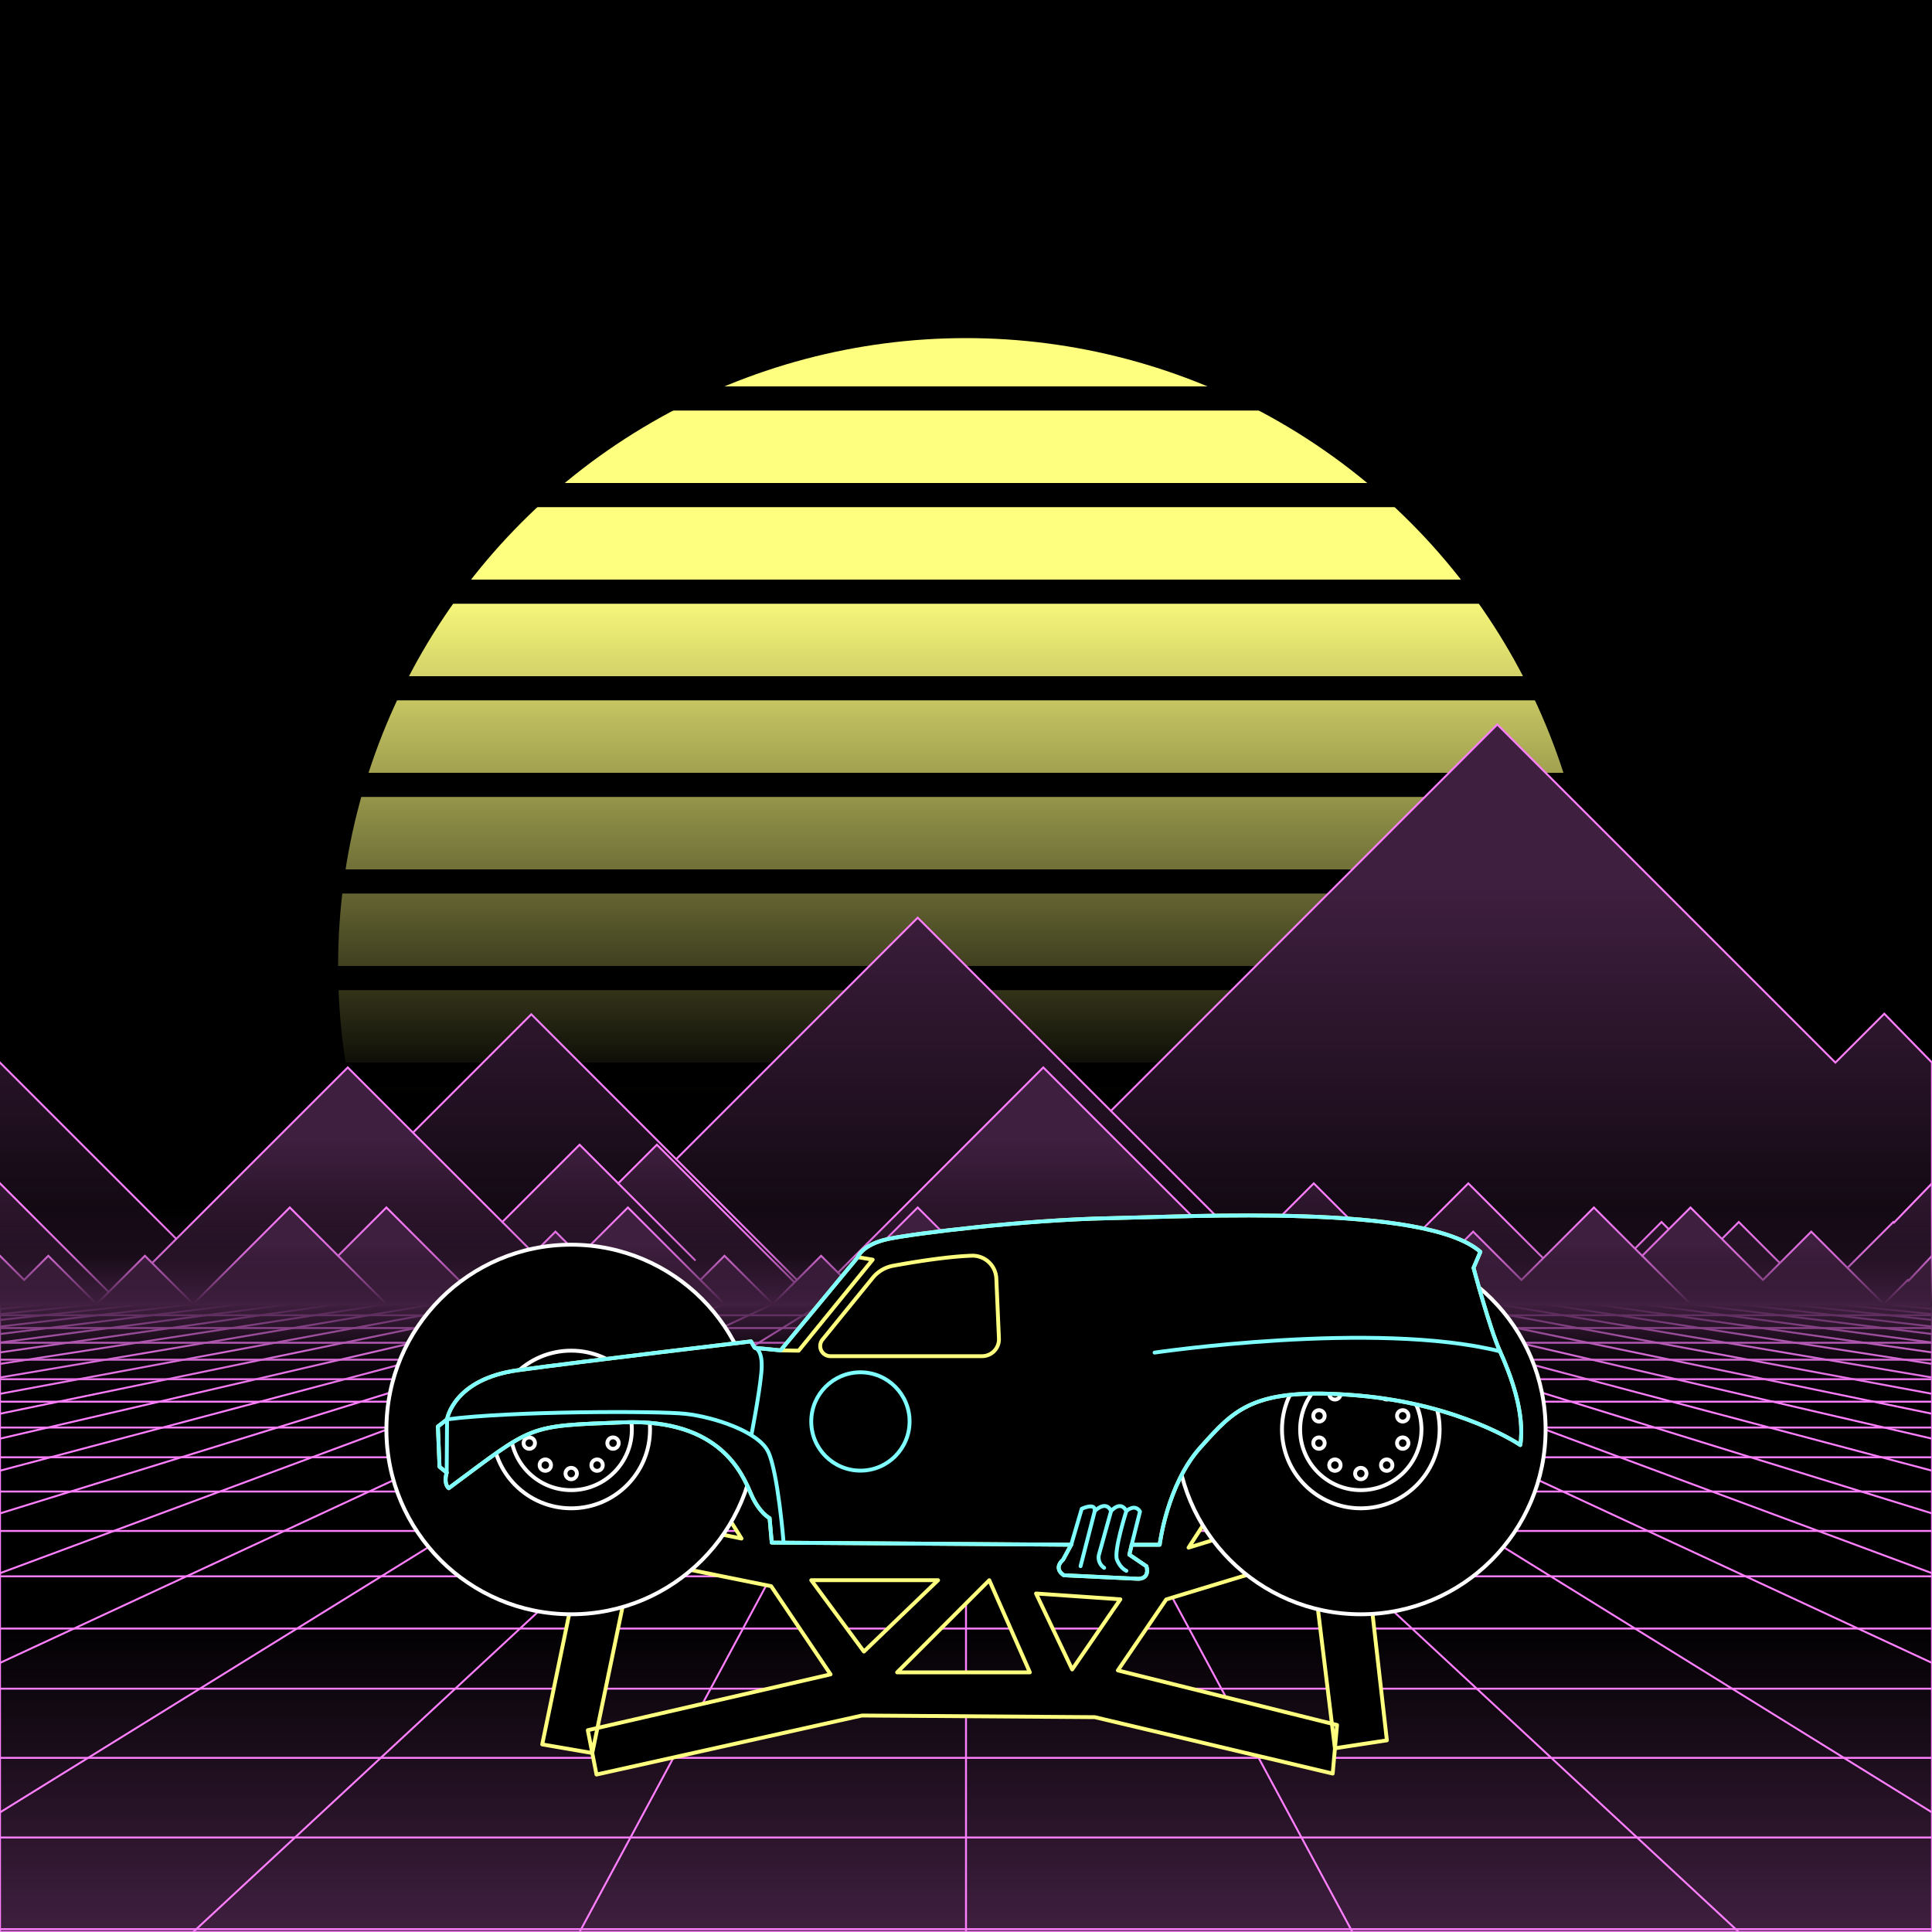 <svg xmlns="http://www.w3.org/2000/svg" viewBox="0 0 2000 2000" width="350" height="350">
    <defs>
        <linearGradient id="moon-grad" x1="0" x2="0" y1="0" y2="1">
            <stop offset="20%" stop-color="#ffff7f" stop-opacity="1"/>
            <stop offset="60%" stop-color="#ffff7f" stop-opacity="0"/>
        </linearGradient>

        <linearGradient id="star-grad" x1="0" y1="0" x2="1" y2="0">
            <stop offset="0%" stop-color="#ffffff" stop-opacity="0"/>
            <stop offset="80%" stop-color="#ffffff" stop-opacity=".5"/>
            <stop offset="100%" stop-color="#ffffff" stop-opacity="1"/>
        </linearGradient>

        <linearGradient id="bg-grad" x1="0" x2="0" y1="0" y2="1">
            <stop offset="25%" stop-color="#3f1f3f" stop-opacity="1"/>
            <stop offset="100%" stop-color="#000000" stop-opacity="1"/>
        </linearGradient>

        <linearGradient id="fog-grad" x1="0" x2="0" y1="0" y2="1">
            <stop offset="0%" stop-color="#3f1f3f" stop-opacity="0"/>
            <stop offset="25%" stop-color="#3f1f3f" stop-opacity=".25"/>
            <stop offset="50%" stop-color="#3f1f3f" stop-opacity="1"/>
            <stop offset="75%" stop-color="#3f1f3f" stop-opacity=".25"/>
            <stop offset="100%" stop-color="#3f1f3f" stop-opacity="0"/>
        </linearGradient>

        <linearGradient id="undergrid-grad" x1="0" x2="0" y1="0" y2="1">
            <stop offset="50%" stop-color="#000000" stop-opacity="1"/>
            <stop offset="100%" stop-color="#3f1f3f" stop-opacity="1"/>
        </linearGradient>

        <linearGradient id="flame-grad" x1="0" x2="1" y1="0" y2="0">
            <stop offset="0%" stop-color="#ffffff" stop-opacity="1"/>
            <stop offset="100%" stop-color="#0000ff" stop-opacity="0"/>
        </linearGradient>

        <linearGradient id="thrust-grad" x1="0" x2="0" y1="0" y2="1">
            <stop offset="0%" stop-color="#ffffff" stop-opacity="1"/>
            <stop offset="25%" stop-color="#ffffff" stop-opacity=".5"/>
            <stop offset="100%" stop-color="#ffffff" stop-opacity="0"/>
        </linearGradient>


        <style>
            #vmount                         {fill:url(#bg-grad); stroke:#ff7fff; stroke-width:2px;}
            #sky, #moonstripes              {fill:#000000}
            .background                     {fill:url(#bg-grad); stroke:#ff7fff; stroke-width:2px;}
            #mooncircle                     {fill:url(#moon-grad);}
            #grid                           {stroke-width:2px; fill:none; stroke:#ff7fff;}
            #star                           {stroke-width:10px; fill:none; stroke:url(#star-grad); stroke-linecap:round;}
            #undergrid                      {fill:url(#undergrid-grad);}
            #fog                            {fill:url(#fog-grad);}
            #pink,#aqua                     {fill:none;  stroke-linecap:round; stroke-linejoin:round; stroke-width:4px;}
            #gleam                          {fill:none;  stroke-linecap:round; stroke-linejoin:round; stroke-width:25px; stroke:white;}
            #pink,#outline,#under           {stroke:#ffff7f;}
            #aqua, #gun, #frontgun          {stroke:#7fffff;}                    
            #outline,#under,#gun,#frontgun  {fill:#000000; stroke-linecap:round; stroke-linejoin:round; stroke-width:4px;}
            .wheel                          {fill:#000000; stroke:#ffffff; stroke-width:4px;}
            #laser                          {stroke-width:15px; stroke:#7fffff;}
            

            #gun, #frontgun                 {stroke:#ffffff;}

            #flame        				    {fill:url(#flame-grad); stroke:none; }
            #rocket                         {stroke:#ffffff; stroke-width:4px; fill:#000000;}
            .stripe                         {stroke:#7f0000;}
			#housing 					    {stroke:#ffffff;stroke-width:4px; fill:#000000}

            .jet                            {stroke:#7fffff; stroke-width:4; fill:#000000}
            .thrust                         {fill:url(#thrust-grad);}

        </style>

    </defs>

    <g id="sky"><rect width="2000" height="2000"/></g>

    <g id="moon">
        <circle id="mooncircle" cx="1000" cy="1000" r="650"/>
        <g id="moonstripes">
            <animateTransform attributeName="transform" type="translate" from="0 50" to="0 150" dur="2s" repeatCount="indefinite"/>
            <rect x="0" y="0"     width="2000" height="25"/><rect x="0" y="100"   width="2000" height="25"/><rect x="0" y="200"   width="2000" height="25"/><rect x="0" y="300"   width="2000" height="25"/><rect x="0" y="400"   width="2000" height="25"/><rect x="0" y="500"   width="2000" height="25"/><rect x="0" y="600"   width="2000" height="25"/><rect x="0" y="700"   width="2000" height="25"/><rect x="0" y="800"   width="2000" height="25"/><rect x="0" y="900"   width="2000" height="25"/><rect x="0" y="1000"  width="2000" height="25"/><rect x="0" y="1100"  width="2000" height="25"/><rect x="0" y="1200"  width="2000" height="25"/>
        </g>
    </g>

    <g class="background" transform="translate(-2000 850)"><polygon points="0 250.0 100 350.0 250 500.0 550 200.0 700 350.0 950 100.0 1150 300.0 1550 -100.0 1750 100.0 1900 250.0 1950.599 199.401 2000 250.0 2000 250.0 2100 350.0 2250 500.0 2550 200.0 2700 350.0 2950 100.0 3150 300.0 3550 -100.0 3750 100.0 3900 250.0 3950.599 199.401 4000 250.0 4000 550 0 550"/><g><line x1="700" y1="350.0" x2="1200" y2="850.0"/><line x1="2700" y1="350.0" x2="3200" y2="850.0"/><line x1="1150" y1="300.0" x2="1950" y2="1100.0"/><line x1="3150" y1="300.0" x2="3950" y2="1100.0"/></g><animateTransform from="-2000 800.0" to="0 800.0" dur="15s" attributeName="transform" attributeType="XML" type="translate" repeatCount="indefinite"/></g><g class="background" transform="translate(-2000 850)"><polygon points="0 375.0 40 415.0 80 455.0 120 495.0 160 455.0 200 415.0 280 335.0 360 255.0 440 335.0 480 375.0 520 415.0 600 335.0 640 375.0 680 335.0 760 415.0 840 495.0 920 415.0 1000 335.0 1080 255.0 1160 335.0 1200 375.0 1280 455.0 1360 375.0 1440 455.0 1520 375.0 1560 415.0 1640 495.0 1720 415.0 1760 455.0 1800 415.0 1880 495.0 1960 415.0 1960.659 415.659 2000 375.0 2000 375.0 2040 415.0 2080 455.0 2120 495.0 2160 455.0 2200 415.0 2280 335.0 2360 255.0 2440 335.0 2480 375.0 2520 415.0 2600 335.0 2640 375.0 2680 335.0 2760 415.0 2840 495.0 2920 415.0 3000 335.0 3080 255.0 3160 335.0 3200 375.0 3280 455.0 3360 375.0 3440 455.0 3520 375.0 3560 415.0 3640 495.0 3720 415.0 3760 455.0 3800 415.0 3880 495.0 3960 415.0 3960.659 415.659 4000 375.0 4000 550 0 550"/><g><line x1="520" y1="415.0" x2="680" y2="575.0"/><line x1="2520" y1="415.0" x2="2680" y2="575.0"/><line x1="640" y1="375.0" x2="720" y2="455.0"/><line x1="2640" y1="375.0" x2="2720" y2="455.0"/><line x1="840" y1="495.0" x2="1000" y2="655.0"/><line x1="2840" y1="495.0" x2="3000" y2="655.0"/><line x1="1440" y1="455.0" x2="1600" y2="615.0"/><line x1="3440" y1="455.0" x2="3600" y2="615.0"/><line x1="1640" y1="495.0" x2="1800" y2="655.0"/><line x1="3640" y1="495.0" x2="3800" y2="655.0"/><line x1="1760" y1="455.0" x2="1840" y2="535.0"/><line x1="3760" y1="455.0" x2="3840" y2="535.0"/></g><animateTransform from="-2000 805.0" to="0 805.0" dur="10s" attributeName="transform" attributeType="XML" type="translate" repeatCount="indefinite"/></g><g class="background" transform="translate(-2000 850)"><polygon points="0 450.0 25 475.0 50 450.0 100 500.0 150 450.0 200 500.0 225 475.0 250 450.0 300 400.0 350 450.0 400 400.0 425 425.0 475 475.0 500 500.0 525 475.0 575 425.0 600 450.0 650 400.0 700 450.0 725 475.0 750 450.0 800 500.0 850 450.0 875 475.0 925 425.0 950 400.0 1000 450.0 1025 425.0 1050 450.0 1100 500.0 1150 450.0 1200 500.0 1250 450.0 1300 500.0 1325 475.0 1350 450.0 1400 500.0 1450 450.0 1475 475.0 1525 425.0 1575 475.0 1600 450.0 1625 425.0 1650 400.0 1700 450.0 1750 400.0 1775 425.0 1825 475.0 1875 425.0 1900 450.0 1950 500.0 1975 475.0 1975.747 475.747 2000 450.0 2000 450.0 2025 475.0 2050 450.0 2100 500.0 2150 450.0 2200 500.0 2225 475.0 2250 450.0 2300 400.0 2350 450.0 2400 400.0 2425 425.0 2475 475.0 2500 500.0 2525 475.0 2575 425.0 2600 450.0 2650 400.0 2700 450.0 2725 475.0 2750 450.0 2800 500.0 2850 450.0 2875 475.0 2925 425.0 2950 400.0 3000 450.0 3025 425.0 3050 450.0 3100 500.0 3150 450.0 3200 500.0 3250 450.0 3300 500.0 3325 475.0 3350 450.0 3400 500.0 3450 450.0 3475 475.0 3525 425.0 3575 475.0 3600 450.0 3625 425.0 3650 400.0 3700 450.0 3750 400.0 3775 425.0 3825 475.0 3875 425.0 3900 450.0 3950 500.0 3975 475.0 3975.747 475.747 4000 450.0 4000 550 0 550"/><g><line x1="200" y1="500.0" x2="250" y2="550.0"/><line x1="2200" y1="500.0" x2="2250" y2="550.0"/><line x1="350" y1="450.0" x2="450" y2="550.0"/><line x1="2350" y1="450.0" x2="2450" y2="550.0"/><line x1="600" y1="450.0" x2="700" y2="550.0"/><line x1="2600" y1="450.0" x2="2700" y2="550.0"/><line x1="725" y1="475.0" x2="775" y2="525.0"/><line x1="2725" y1="475.0" x2="2775" y2="525.0"/><line x1="875" y1="475.0" x2="975" y2="575.0"/><line x1="2875" y1="475.0" x2="2975" y2="575.0"/><line x1="1100" y1="500.0" x2="1200" y2="600.0"/><line x1="3100" y1="500.0" x2="3200" y2="600.0"/><line x1="1300" y1="500.0" x2="1350" y2="550.0"/><line x1="3300" y1="500.0" x2="3350" y2="550.0"/><line x1="1700" y1="450.0" x2="1800" y2="550.0"/><line x1="3700" y1="450.0" x2="3800" y2="550.0"/></g><animateTransform from="-2000 800.0" to="0 800.0" dur="5s" attributeName="transform" attributeType="XML" type="translate" repeatCount="indefinite"/></g>

    <g>
        <rect><animate id="fake" begin="4.9;swipe.end" dur=".1s" attributeName="visibility" from="hide" to="hide"/></rect>
        <path id="star" d="M-2425,799.8c616.2-355.8,1278-560.9,1942.8-627"/>
        <animateTransform id="swipe" attributeName="transform" type="rotate" from="0 0 5000" to="360 0 5000" dur="5s" begin="fake.end"/>
    </g>

    <g id="grid">
        <rect id="undergrid" x="0" y="1350" width="2000" height="650"/>
        <g id="hor">
            <line x1="0" y1="1350" x2="2000" y2="1350"></line><line x1="0" y1="1361.51" x2="2000" y2="1361.51"></line><line x1="0" y1="1374.758" x2="2000" y2="1374.758"></line><line x1="0" y1="1390.006" x2="2000" y2="1390.006"></line><line x1="0" y1="1407.557" x2="2000" y2="1407.557"></line><line x1="0" y1="1427.759" x2="2000" y2="1427.759"></line><line x1="0" y1="1451.01" x2="2000" y2="1451.01"></line><line x1="0" y1="1477.773" x2="2000" y2="1477.773"></line><line x1="0" y1="1508.576" x2="2000" y2="1508.576"></line><line x1="0" y1="1544.031" x2="2000" y2="1544.031"></line><line x1="0" y1="1584.84" x2="2000" y2="1584.84"></line><line x1="0" y1="1631.811" x2="2000" y2="1631.811"></line><line x1="0" y1="1685.874" x2="2000" y2="1685.874"></line><line x1="0" y1="1748.102" x2="2000" y2="1748.102"></line><line x1="0" y1="1819.725" x2="2000" y2="1819.725"></line><line x1="0" y1="1902.163" x2="2000" y2="1902.163"></line><line x1="0" y1="1997.05" x2="2000" y2="1997.05"></line>
        </g>
        <g id="ver">
            <line x1="0" y1="1350" x2="-7000.0" y2="2000"><animate attributeName="x1" values="0;50" dur="100ms" repeatCount="indefinite"/><animate attributeName="x2" values="-7000.0;-6600.0" dur="100ms" repeatCount="indefinite"/></line><line x1="50" y1="1350" x2="-6600.0" y2="2000"><animate attributeName="x1" values="50;100" dur="100ms" repeatCount="indefinite"/><animate attributeName="x2" values="-6600.0;-6200.0" dur="100ms" repeatCount="indefinite"/></line><line x1="100" y1="1350" x2="-6200.0" y2="2000"><animate attributeName="x1" values="100;150" dur="100ms" repeatCount="indefinite"/><animate attributeName="x2" values="-6200.0;-5800.0" dur="100ms" repeatCount="indefinite"/></line><line x1="150" y1="1350" x2="-5800.0" y2="2000"><animate attributeName="x1" values="150;200" dur="100ms" repeatCount="indefinite"/><animate attributeName="x2" values="-5800.0;-5400.0" dur="100ms" repeatCount="indefinite"/></line><line x1="200" y1="1350" x2="-5400.0" y2="2000"><animate attributeName="x1" values="200;250" dur="100ms" repeatCount="indefinite"/><animate attributeName="x2" values="-5400.0;-5000.0" dur="100ms" repeatCount="indefinite"/></line><line x1="250" y1="1350" x2="-5000.0" y2="2000"><animate attributeName="x1" values="250;300" dur="100ms" repeatCount="indefinite"/><animate attributeName="x2" values="-5000.0;-4600.0" dur="100ms" repeatCount="indefinite"/></line><line x1="300" y1="1350" x2="-4600.0" y2="2000"><animate attributeName="x1" values="300;350" dur="100ms" repeatCount="indefinite"/><animate attributeName="x2" values="-4600.0;-4200.0" dur="100ms" repeatCount="indefinite"/></line><line x1="350" y1="1350" x2="-4200.0" y2="2000"><animate attributeName="x1" values="350;400" dur="100ms" repeatCount="indefinite"/><animate attributeName="x2" values="-4200.0;-3800.0" dur="100ms" repeatCount="indefinite"/></line><line x1="400" y1="1350" x2="-3800.0" y2="2000"><animate attributeName="x1" values="400;450" dur="100ms" repeatCount="indefinite"/><animate attributeName="x2" values="-3800.0;-3400.0" dur="100ms" repeatCount="indefinite"/></line><line x1="450" y1="1350" x2="-3400.0" y2="2000"><animate attributeName="x1" values="450;500" dur="100ms" repeatCount="indefinite"/><animate attributeName="x2" values="-3400.0;-3000.0" dur="100ms" repeatCount="indefinite"/></line><line x1="500" y1="1350" x2="-3000.0" y2="2000"><animate attributeName="x1" values="500;550" dur="100ms" repeatCount="indefinite"/><animate attributeName="x2" values="-3000.0;-2600.0" dur="100ms" repeatCount="indefinite"/></line><line x1="550" y1="1350" x2="-2600.0" y2="2000"><animate attributeName="x1" values="550;600" dur="100ms" repeatCount="indefinite"/><animate attributeName="x2" values="-2600.0;-2200.0" dur="100ms" repeatCount="indefinite"/></line><line x1="600" y1="1350" x2="-2200.0" y2="2000"><animate attributeName="x1" values="600;650" dur="100ms" repeatCount="indefinite"/><animate attributeName="x2" values="-2200.0;-1800.0" dur="100ms" repeatCount="indefinite"/></line><line x1="650" y1="1350" x2="-1800.0" y2="2000"><animate attributeName="x1" values="650;700" dur="100ms" repeatCount="indefinite"/><animate attributeName="x2" values="-1800.0;-1400.0" dur="100ms" repeatCount="indefinite"/></line><line x1="700" y1="1350" x2="-1400.0" y2="2000"><animate attributeName="x1" values="700;750" dur="100ms" repeatCount="indefinite"/><animate attributeName="x2" values="-1400.0;-1000.0" dur="100ms" repeatCount="indefinite"/></line><line x1="750" y1="1350" x2="-1000.0" y2="2000"><animate attributeName="x1" values="750;800" dur="100ms" repeatCount="indefinite"/><animate attributeName="x2" values="-1000.0;-600.0" dur="100ms" repeatCount="indefinite"/></line><line x1="800" y1="1350" x2="-600.0" y2="2000"><animate attributeName="x1" values="800;850" dur="100ms" repeatCount="indefinite"/><animate attributeName="x2" values="-600.0;-200.0" dur="100ms" repeatCount="indefinite"/></line><line x1="850" y1="1350" x2="-200.0" y2="2000"><animate attributeName="x1" values="850;900" dur="100ms" repeatCount="indefinite"/><animate attributeName="x2" values="-200.0;200.0" dur="100ms" repeatCount="indefinite"/></line><line x1="900" y1="1350" x2="200.0" y2="2000"><animate attributeName="x1" values="900;950" dur="100ms" repeatCount="indefinite"/><animate attributeName="x2" values="200.0;600.0" dur="100ms" repeatCount="indefinite"/></line><line x1="950" y1="1350" x2="600.0" y2="2000"><animate attributeName="x1" values="950;1000" dur="100ms" repeatCount="indefinite"/><animate attributeName="x2" values="600.0;1000.0" dur="100ms" repeatCount="indefinite"/></line><line x1="1000" y1="1350" x2="1000.0" y2="2000"><animate attributeName="x1" values="1000;1050" dur="100ms" repeatCount="indefinite"/><animate attributeName="x2" values="1000.0;1400.0" dur="100ms" repeatCount="indefinite"/></line><line x1="1050" y1="1350" x2="1400.0" y2="2000"><animate attributeName="x1" values="1050;1100" dur="100ms" repeatCount="indefinite"/><animate attributeName="x2" values="1400.0;1800.0" dur="100ms" repeatCount="indefinite"/></line><line x1="1100" y1="1350" x2="1800.0" y2="2000"><animate attributeName="x1" values="1100;1150" dur="100ms" repeatCount="indefinite"/><animate attributeName="x2" values="1800.0;2200.0" dur="100ms" repeatCount="indefinite"/></line><line x1="1150" y1="1350" x2="2200.0" y2="2000"><animate attributeName="x1" values="1150;1200" dur="100ms" repeatCount="indefinite"/><animate attributeName="x2" values="2200.0;2600.0" dur="100ms" repeatCount="indefinite"/></line><line x1="1200" y1="1350" x2="2600.0" y2="2000"><animate attributeName="x1" values="1200;1250" dur="100ms" repeatCount="indefinite"/><animate attributeName="x2" values="2600.0;3000.0" dur="100ms" repeatCount="indefinite"/></line><line x1="1250" y1="1350" x2="3000.0" y2="2000"><animate attributeName="x1" values="1250;1300" dur="100ms" repeatCount="indefinite"/><animate attributeName="x2" values="3000.0;3400.0" dur="100ms" repeatCount="indefinite"/></line><line x1="1300" y1="1350" x2="3400.0" y2="2000"><animate attributeName="x1" values="1300;1350" dur="100ms" repeatCount="indefinite"/><animate attributeName="x2" values="3400.0;3800.0" dur="100ms" repeatCount="indefinite"/></line><line x1="1350" y1="1350" x2="3800.0" y2="2000"><animate attributeName="x1" values="1350;1400" dur="100ms" repeatCount="indefinite"/><animate attributeName="x2" values="3800.0;4200.0" dur="100ms" repeatCount="indefinite"/></line><line x1="1400" y1="1350" x2="4200.0" y2="2000"><animate attributeName="x1" values="1400;1450" dur="100ms" repeatCount="indefinite"/><animate attributeName="x2" values="4200.0;4600.0" dur="100ms" repeatCount="indefinite"/></line><line x1="1450" y1="1350" x2="4600.0" y2="2000"><animate attributeName="x1" values="1450;1500" dur="100ms" repeatCount="indefinite"/><animate attributeName="x2" values="4600.0;5000.0" dur="100ms" repeatCount="indefinite"/></line><line x1="1500" y1="1350" x2="5000.0" y2="2000"><animate attributeName="x1" values="1500;1550" dur="100ms" repeatCount="indefinite"/><animate attributeName="x2" values="5000.0;5400.0" dur="100ms" repeatCount="indefinite"/></line><line x1="1550" y1="1350" x2="5400.0" y2="2000"><animate attributeName="x1" values="1550;1600" dur="100ms" repeatCount="indefinite"/><animate attributeName="x2" values="5400.0;5800.0" dur="100ms" repeatCount="indefinite"/></line><line x1="1600" y1="1350" x2="5800.0" y2="2000"><animate attributeName="x1" values="1600;1650" dur="100ms" repeatCount="indefinite"/><animate attributeName="x2" values="5800.0;6200.0" dur="100ms" repeatCount="indefinite"/></line><line x1="1650" y1="1350" x2="6200.0" y2="2000"><animate attributeName="x1" values="1650;1700" dur="100ms" repeatCount="indefinite"/><animate attributeName="x2" values="6200.0;6600.0" dur="100ms" repeatCount="indefinite"/></line><line x1="1700" y1="1350" x2="6600.0" y2="2000"><animate attributeName="x1" values="1700;1750" dur="100ms" repeatCount="indefinite"/><animate attributeName="x2" values="6600.0;7000.0" dur="100ms" repeatCount="indefinite"/></line><line x1="1750" y1="1350" x2="7000.0" y2="2000"><animate attributeName="x1" values="1750;1800" dur="100ms" repeatCount="indefinite"/><animate attributeName="x2" values="7000.0;7400.0" dur="100ms" repeatCount="indefinite"/></line><line x1="1800" y1="1350" x2="7400.0" y2="2000"><animate attributeName="x1" values="1800;1850" dur="100ms" repeatCount="indefinite"/><animate attributeName="x2" values="7400.0;7800.0" dur="100ms" repeatCount="indefinite"/></line><line x1="1850" y1="1350" x2="7800.0" y2="2000"><animate attributeName="x1" values="1850;1900" dur="100ms" repeatCount="indefinite"/><animate attributeName="x2" values="7800.0;8200.0" dur="100ms" repeatCount="indefinite"/></line><line x1="1900" y1="1350" x2="8200.0" y2="2000"><animate attributeName="x1" values="1900;1950" dur="100ms" repeatCount="indefinite"/><animate attributeName="x2" values="8200.0;8600.0" dur="100ms" repeatCount="indefinite"/></line><line x1="1950" y1="1350" x2="8600.0" y2="2000"><animate attributeName="x1" values="1950;2000" dur="100ms" repeatCount="indefinite"/><animate attributeName="x2" values="8600.0;9000.0" dur="100ms" repeatCount="indefinite"/></line><line x1="2000" y1="1350" x2="9000.0" y2="2000"><animate attributeName="x1" values="2000;2050" dur="100ms" repeatCount="indefinite"/><animate attributeName="x2" values="9000.0;9400.0" dur="100ms" repeatCount="indefinite"/></line>
        </g>
    </g>

    <rect id="fog" x="0" y="1250" width="2000" height="200"/>
    <g id="car">
        
        <g id="under-and-gleam">
            <animateTransform attributeName="transform" type="translate" keyTimes="0;.5;1" values="0,-330;0,-340;0,-330" dur="1.5s" repeatCount="indefinite"/>
            
            
            <path d="M608.5,1791.1l251.3-57.8L798.3,1642l-143.4-28.9-41.8,201.6-51.8-8.9,41.9-202.3-79.9-15.1-48-31.8-3.7-45.1,26.5-65.2,1048.5-25.7,14.8,138.4-46.1,45.6-101.7,2.4,22.1,194.6-53.8,8.2-24.4-199.7-150.2,45.6-50.1,73.5,226.9,56.5-4.5,50.3-246.3-58.4-241-1.7L617.5,1837Zm231.3-155.3,54.5,73.9,76.8-73.9Zm320,19.8-87.3-6,37.4,78.6Zm-93.7,75.6-42-95.4-95.4,95.4Zm424.3-167-85.7-54,5.9,54Zm-93-129.9,2.5,25.5,116.4,69.6-8.2-83.1Zm-167,167.8,120-36.9-12.3-129.9ZM611,1560.3,632.2,1452l-103.7,91.3,82.5,17m50.9,10.6,105.7,21.8-84.8-136.2Z" id="under"></path>
            <mask id="gleam-mask"><g><animateTransform attributeName="transform" type="translate" from="0 0" to="2000 0" dur="500ms" begin="fake.end+50ms"/><rect x="-150" y="0" width="250" height="2000" fill="white"/></g></mask>            
            <g mask="url(#gleam-mask)"><path d="M453.3,1476.7l9.5-7.4s6.3-41.7,73.6-50.9,241.1-29.8,241.1-29.8,3.4,6.6,4,6.7l26.6,2.6,79.9-96.5s4.2-13.1,31.8-18.9,141.6-19.7,228.3-21.4,327.9-15,384.4,34.8" id="gleam"></path></g>                
        </g>
        <g id="wheels" transform="translate(0,-330)">
            <g id="front-wheel" class="wheel"><animateTransform attributeName="transform" attributeType="XML" type="rotate" from="360 591.3 1809.8" to="0 591.3 1809.8" dur=".5s" repeatCount="indefinite"/><g id="front"><circle cx="591.3" cy="1809.8" r="191.3"></circle><circle cx="591.3" cy="1809.8" r="81.6"></circle><circle cx="591.3" cy="1809.8" r="62.8"></circle><circle cx="591.3" cy="1764.2" r="5.9"></circle><circle cx="564.5" cy="1772.9" r="5.9"></circle><circle cx="547.9" cy="1795.7" r="5.9"></circle><circle cx="547.9" cy="1823.9" r="5.9"></circle><circle cx="564.5" cy="1846.7" r="5.9"></circle><circle cx="591.3" cy="1855.4" r="5.9"></circle><circle cx="618.1" cy="1846.7" r="5.9"></circle><circle cx="634.6" cy="1823.9" r="5.9"></circle><circle cx="634.6" cy="1795.7" r="5.9"></circle><circle cx="618.1" cy="1772.9" r="5.9"></circle></g></g>
            <g id="middle-wheel" class="wheel"><animateTransform attributeName="transform" attributeType="XML" type="rotate" from="360  " to="0  " dur=".5s" repeatCount="indefinite"/></g>
            <g id="rear-wheel" class="wheel"><animateTransform attributeName="transform" attributeType="XML" type="rotate" from="360 1408.7 1809.8" to="0 1408.7 1809.8" dur=".5s" repeatCount="indefinite"/><g id="rear"><circle cx="1408.7" cy="1809.8" r="191.3"></circle><circle cx="1408.7" cy="1809.8" r="81.6"></circle><circle cx="1408.7" cy="1809.8" r="62.8"></circle><circle cx="1408.7" cy="1764.2" r="5.9"></circle><circle cx="1381.9" cy="1772.9" r="5.9"></circle><circle cx="1365.4" cy="1795.7" r="5.9"></circle><circle cx="1365.4" cy="1823.9" r="5.9"></circle><circle cx="1381.9" cy="1846.7" r="5.9"></circle><circle cx="1408.7" cy="1855.4" r="5.9"></circle><circle cx="1435.5" cy="1846.7" r="5.9"></circle><circle cx="1452.1" cy="1823.9" r="5.9"></circle><circle cx="1452.1" cy="1795.7" r="5.9"></circle><circle cx="1435.5" cy="1772.9" r="5.9"></circle></g></g>
        </g>

        

        <g id="body">
            <animateTransform attributeName="transform" type="translate" keyTimes="0;.5;1" values="0,-330;0,-340;0,-330" dur="1.5s" repeatCount="indefinite"/>
            <path d="M1200.5,1599.1h-29l-2.4,10.3,17.7,12s4.2,12.3-8.1,13l-77.4-3.7s-11.5-6.5-.8-16.1l8.4-15.5-310-2.2-2.2-25.3s-10.6-5.2-19.2-24.9-31-78.2-132-74.3-91.6,1.9-181,68.2c0,0-5.5-3.9-2.1-16.1l-7.4-6.1-1.7-41.7,9.5-7.4s6.3-41.7,73.6-50.9,241.1-29.8,241.1-29.8,3.4,6.6,4,6.7l26.6,2.6,79.9-96.5s4.2-13.1,31.8-18.9,141.6-19.7,228.3-21.4,327.9-15,384.4,34.8l-7.1,16.6s16.8,63,27.4,86.4,26.1,63.5,21,97c0,0-61.5-42.4-169.4-51.4s-126.8,15.1-161.6,53.7S1200.5,1599.1,1200.5,1599.1Z" id="outline"></path>
            <g id="pink"><polyline points="888 1301.4 903.4 1304 826.8 1398.2 808.1 1397.9"></polyline><path d="M924.6,1310.3c19-3.5,54.8-9.5,81.3-10.4a24.7,24.7,0,0,1,25.5,23.7l2.7,62.1a17.5,17.5,0,0,1-17.4,18.2h-157a10.5,10.5,0,0,1-8.2-17.2l51.8-63.7A35.6,35.6,0,0,1,924.6,1310.3Z"></path></g>
            <g id="aqua"><path d="M1200.5,1599.1h-29l-2.4,10.3,17.7,12s4.2,12.3-8.1,13l-77.4-3.7s-11.5-6.5-.8-16.1l8.4-15.5-310-2.2-2.2-25.3s-10.6-5.2-19.2-24.9-31-78.2-132-74.3-91.6,1.9-181,68.2c0,0-5.5-3.9-2.1-16.1l-7.4-6.1-1.7-41.7,9.5-7.4s6.3-41.7,73.6-50.9,241.1-29.8,241.1-29.8,3.4,6.6,4,6.7l26.6,2.6,79.9-96.5s4.2-13.1,31.8-18.9,141.6-19.7,228.3-21.4,327.9-15,384.4,34.8l-7.1,16.6s16.8,63,27.4,86.4,26.1,63.5,21,97c0,0-61.5-42.4-169.4-51.4s-126.8,15.1-161.6,53.7S1200.5,1599.1,1200.5,1599.1Z" id="outline-2"></path><path d="M1108.9,1599.1l10.9-37.2s14.5-6.9,13.5,2.3c0,0,11.3-11.7,16.9,0,0,0,9.8-11.5,15.8,0,0,0,8.9-8.1,14.1.6l-8.6,34.3"></path><path d="M1166,1564.2s-13.2,41.4-9.7,50.4,9.7,11.5,9.7,11.5"></path><path d="M1150.2,1564.2l-12.3,44.2a12.8,12.8,0,0,0,5.1,14.6"></path><line x1="1133.3" x2="1118.6" y1="1564.2" y2="1621.3"></line><path d="M781.5,1395.3s9.1,1.5,6.6,26.2-10.2,63.6-10.2,63.6"></path><path d="M811.2,1597s-5.9-73.3-16-94.2-56.4-36-85.5-39.2-180.5-2.9-246.9,5.7l-.4,55.2"></path><circle cx="890.7" cy="1471.5" r="50.9"></circle><path d="M1195.2,1400.2s228.6-33.6,357.6-1.3"></path></g>
        </g>
    </g>
</svg>
